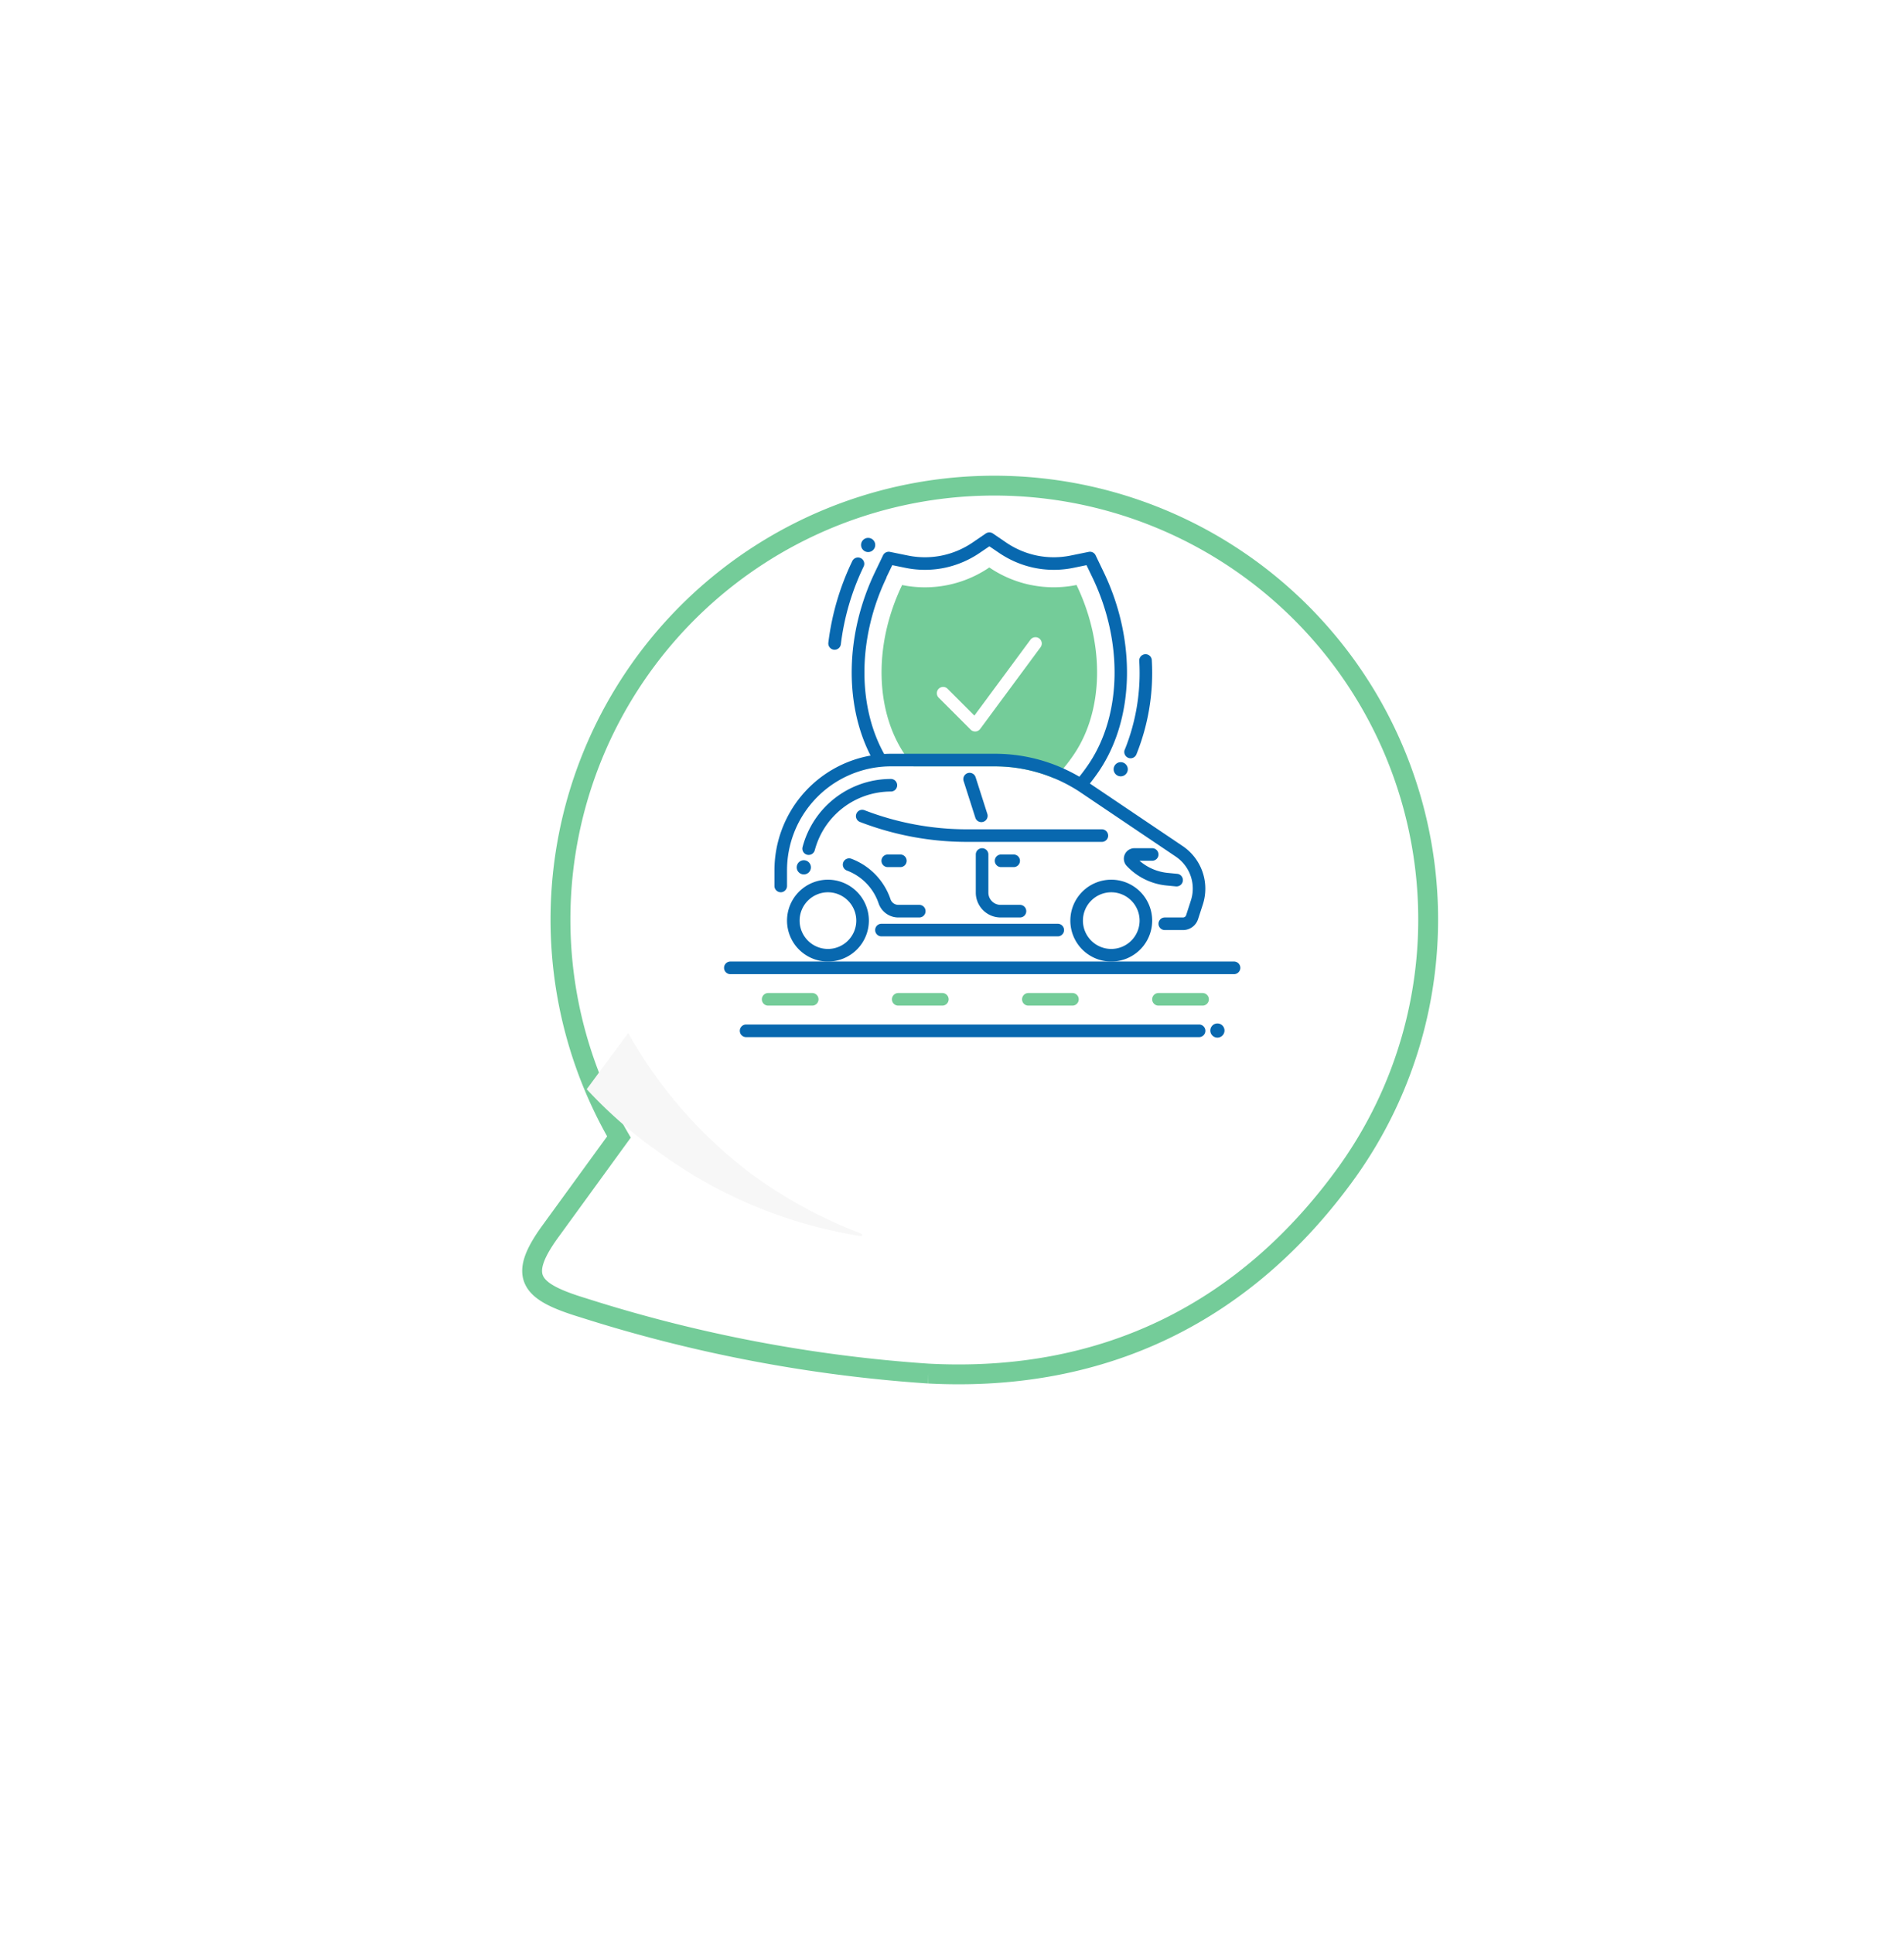<?xml version="1.0" encoding="UTF-8"?> <svg xmlns="http://www.w3.org/2000/svg" xmlns:xlink="http://www.w3.org/1999/xlink" width="192.708" height="195.633" viewBox="0 0 192.708 195.633"><defs><filter id="Path_4" x="0" y="0" width="192.708" height="195.633"><feOffset dy="10"></feOffset><feGaussianBlur stdDeviation="10" result="blur"></feGaussianBlur><feFlood flood-opacity="0.161"></feFlood><feComposite operator="in" in2="blur"></feComposite><feComposite in="SourceGraphic"></feComposite></filter><clipPath id="clip-path"><path id="Path_6" data-name="Path 6" d="M227.777,90.637c15.11-9.822,22.185-24.052,22.185-40.915a43.722,43.722,0,1,0-61.435,39.972v11.762c0,5.77,1.992,6.083,7.268,4.255a146.726,146.726,0,0,0,31.982-15.073" transform="translate(-162.519 -6)" fill="none"></path></clipPath></defs><g id="Group_5642" data-name="Group 5642" transform="matrix(0.809, 0.588, -0.588, 0.809, 90.564, 21.404)"><g transform="matrix(0.81, -0.59, 0.59, 0.81, -85.85, 35.92)" filter="url(#Path_4)"><path id="Path_4-2" data-name="Path 4" d="M227.777,90.637c15.11-9.822,22.185-24.052,22.185-40.915a43.722,43.722,0,1,0-61.435,39.972v11.762c0,5.77,1.992,6.083,7.268,4.255a146.726,146.726,0,0,0,31.982-15.073" transform="matrix(0.81, 0.59, -0.59, 0.81, -37.39, -78.98)" fill="#fff" stroke="#74cc99" stroke-width="2"></path></g><g id="Group_71" data-name="Group 71"><g id="Group_70" data-name="Group 70" clip-path="url(#clip-path)"><path id="Path_5" data-name="Path 5" d="M189.9,70.064a45.607,45.607,0,0,1-9.724-.862l.051-7.067a46.078,46.078,0,0,0,18.62,4.209A47.208,47.208,0,0,0,211.24,64.69a.114.114,0,0,1,.037-.006.127.127,0,0,1,.057.24,46.963,46.963,0,0,1-21.435,5.14" transform="translate(-153.173 20.979)" fill="#f7f7f7"></path></g></g><g id="Group_89" data-name="Group 89" transform="matrix(0.809, -0.588, 0.588, 0.809, 5.116, 36.427)"><path id="Path_21" data-name="Path 21" d="M-479.863-7464.453c.006,0,.01,0,0-.007s-.006.007,0,.007Z" transform="translate(506.704 7493.334)" fill="#f0c064"></path><path id="Path_22" data-name="Path 22" d="M-503.119-7551.841a11.619,11.619,0,0,1-4.214-1.777,11.574,11.574,0,0,1-4.211,1.777,11.556,11.556,0,0,1-4.612,0c-2.921,6.078-2.685,12.7.2,17.049l.016.025c.146.217.462.682.943,1.274h8.193a15.569,15.569,0,0,1,6.059,1.217c.341-.351.64-.688.9-1a16.338,16.338,0,0,0,1.137-1.52c2.886-4.345,3.118-10.971.2-17.049a11.555,11.555,0,0,1-4.612,0Z" transform="translate(534.174 7557.168)" fill="#74cc99"></path><path id="Path_23" data-name="Path 23" d="M-555.789-7402.017h-4.459a.637.637,0,0,0-.637.637.637.637,0,0,0,.637.637h4.459a.637.637,0,0,0,.637-.637.637.637,0,0,0-.637-.637Z" transform="translate(564.709 7448.628)" fill="#74cc99"></path><path id="Path_24" data-name="Path 24" d="M-509.435-7402.017h-4.46a.638.638,0,0,0-.637.637.637.637,0,0,0,.637.637h4.46a.637.637,0,0,0,.637-.637.637.637,0,0,0-.637-.637Z" transform="translate(531.521 7448.628)" fill="#74cc99"></path><path id="Path_25" data-name="Path 25" d="M-463.081-7402.017h-4.46a.638.638,0,0,0-.637.637.637.637,0,0,0,.637.637h4.46a.637.637,0,0,0,.637-.637.637.637,0,0,0-.637-.637Z" transform="translate(498.333 7448.628)" fill="#74cc99"></path><path id="Path_26" data-name="Path 26" d="M-416.726-7402.017h-4.46a.637.637,0,0,0-.637.637.637.637,0,0,0,.637.637h4.46a.637.637,0,0,0,.637-.637.638.638,0,0,0-.637-.637Z" transform="translate(465.145 7448.628)" fill="#74cc99"></path><path id="Path_27" data-name="Path 27" d="M-434.844-7484.254a.718.718,0,0,0-.717.717.718.718,0,0,0,.717.717.718.718,0,0,0,.717-.717.718.718,0,0,0-.717-.717Z" transform="translate(474.981 7507.506)" fill="#0868af"></path><path id="Path_28" data-name="Path 28" d="M-524.819-7562.719a.718.718,0,0,0,.717-.717.718.718,0,0,0-.717-.717.718.718,0,0,0-.717.717.718.718,0,0,0,.717.717Z" transform="translate(539.399 7564.71)" fill="#0868af"></path><path id="Path_29" data-name="Path 29" d="M-495.125-7519.425a.636.636,0,0,0,.451.187h.047a.64.64,0,0,0,.465-.256l6.11-8.267a.637.637,0,0,0-.133-.891.636.636,0,0,0-.891.134l-5.67,7.671-2.712-2.711a.635.635,0,0,0-.9,0,.637.637,0,0,0,0,.9l3.235,3.234Z" transform="translate(520.076 7539.384)" fill="#fff"></path><path id="Path_30" data-name="Path 30" d="M-545.076-7561.554l.6-1.246,1.354.277a9.81,9.81,0,0,0,3.905,0,9.908,9.908,0,0,0,3.568-1.506l1-.678,1,.678a9.931,9.931,0,0,0,3.568,1.506,9.826,9.826,0,0,0,3.908,0l1.351-.277.6,1.246c3.1,6.454,2.975,13.831-.322,18.794-.233.351-.567.825-1,1.366a16.832,16.832,0,0,0-1.605-.828,16.839,16.839,0,0,0-6.96-1.494h-10.487c-.235,0-.471.006-.7.022-2.733-4.924-2.669-11.8.242-17.86Zm-10.687,31.854a.639.639,0,0,0,.637-.637v-1.593A10.522,10.522,0,0,1-546-7542.349a10.466,10.466,0,0,1,1.385-.093h10.487a15.57,15.57,0,0,1,6.059,1.217,15.387,15.387,0,0,1,1.663.815c.376.21.742.436,1.1.685.051.031.1.063.15.1l9.375,6.32a3.9,3.9,0,0,1,1.526,4.421l-.484,1.5a.331.331,0,0,1-.318.233H-516.9a.637.637,0,0,0-.637.637.639.639,0,0,0,.637.637h1.841a1.6,1.6,0,0,0,1.529-1.111l.487-1.5a5.2,5.2,0,0,0-2.026-5.874l-9.368-6.313-.045-.029c.424-.532.755-1,.988-1.351,3.539-5.329,3.7-13.2.408-20.049l-.812-1.691a.633.633,0,0,0-.7-.35l-1.838.375a8.6,8.6,0,0,1-3.4,0,8.652,8.652,0,0,1-3.1-1.309l-1.357-.927a.638.638,0,0,0-.717,0l-1.357.927a8.644,8.644,0,0,1-3.106,1.309,8.585,8.585,0,0,1-3.4,0l-1.838-.375a.639.639,0,0,0-.7.35l-.809,1.688c-3,6.247-3.131,13.334-.453,18.575a11.805,11.805,0,0,0-9.725,11.6v1.593a.639.639,0,0,0,.637.637Z" transform="translate(561.497 7566.117)" fill="#0868af"></path><path id="Path_31" data-name="Path 31" d="M-519.876-7425.416h17.839a.637.637,0,0,0,.637-.637.638.638,0,0,0-.637-.638h-17.839a.637.637,0,0,0-.637.638.637.637,0,0,0,.637.637Z" transform="translate(535.803 7466.293)" fill="#0868af"></path><path id="Path_32" data-name="Path 32" d="M-547.773-7435.383a2.87,2.87,0,0,1-2.867-2.866,2.87,2.87,0,0,1,2.867-2.867,2.87,2.87,0,0,1,2.867,2.867,2.87,2.87,0,0,1-2.867,2.866Zm4.141-2.866a4.146,4.146,0,0,0-4.141-4.142,4.146,4.146,0,0,0-4.141,4.142,4.145,4.145,0,0,0,4.141,4.141,4.145,4.145,0,0,0,4.141-4.141Z" transform="translate(558.285 7477.534)" fill="#0868af"></path><path id="Path_33" data-name="Path 33" d="M-446.84-7435.383a2.87,2.87,0,0,1-2.867-2.866,2.87,2.87,0,0,1,2.867-2.867,2.87,2.87,0,0,1,2.867,2.867,2.87,2.87,0,0,1-2.867,2.866Zm4.141-2.866a4.146,4.146,0,0,0-4.141-4.142,4.146,4.146,0,0,0-4.141,4.142,4.145,4.145,0,0,0,4.141,4.141,4.145,4.145,0,0,0,4.141-4.141Z" transform="translate(486.021 7477.534)" fill="#0868af"></path><path id="Path_34" data-name="Path 34" d="M-501.853-7464.676a.637.637,0,0,0-.637-.637H-516.1a28.88,28.88,0,0,1-10.407-1.933.637.637,0,0,0-.823.366.637.637,0,0,0,.366.823,30.152,30.152,0,0,0,10.864,2.017h13.612a.637.637,0,0,0,.637-.637Z" transform="translate(540.716 7495.359)" fill="#0868af"></path><path id="Path_35" data-name="Path 35" d="M-487.287-7475.475a.637.637,0,0,0,.194-.031.637.637,0,0,0,.413-.8l-1.188-3.716a.637.637,0,0,0-.8-.413.637.637,0,0,0-.413.8l1.188,3.716a.637.637,0,0,0,.607.444Z" transform="translate(513.321 7504.794)" fill="#0868af"></path><path id="Path_36" data-name="Path 36" d="M-428.414-7452.968a.638.638,0,0,0-.637-.638h-1.76a1.072,1.072,0,0,0-1.01.623,1.062,1.062,0,0,0,.193,1.171,6.368,6.368,0,0,0,4.027,1.979l.958.094.062,0a.637.637,0,0,0,.634-.575.637.637,0,0,0-.573-.7l-.958-.093a5.093,5.093,0,0,1-2.855-1.23h1.284a.637.637,0,0,0,.637-.637Z" transform="translate(472.373 7485.563)" fill="#0868af"></path><path id="Path_37" data-name="Path 37" d="M-545.184-7471.064a7.97,7.97,0,0,1,7.7-5.939.636.636,0,0,0,.637-.637.637.637,0,0,0-.637-.637,9.245,9.245,0,0,0-8.935,6.889.637.637,0,0,0,.454.778.624.624,0,0,0,.162.021.638.638,0,0,0,.616-.476Z" transform="translate(554.364 7503.227)" fill="#0868af"></path><path id="Path_38" data-name="Path 38" d="M-548.457-7448.6a.718.718,0,0,0,.717.717.717.717,0,0,0,.717-.717.718.718,0,0,0-.717-.717.718.718,0,0,0-.717.717Z" transform="translate(555.81 7482.493)" fill="#0868af"></path><path id="Path_39" data-name="Path 39" d="M-484.03-7453.605a.638.638,0,0,0-.637.638v3.856a2.517,2.517,0,0,0,2.514,2.514h1.957a.637.637,0,0,0,.637-.637.637.637,0,0,0-.637-.637h-1.957a1.242,1.242,0,0,1-1.24-1.24v-3.856a.638.638,0,0,0-.637-.638Z" transform="translate(510.139 7485.563)" fill="#0868af"></path><path id="Path_40" data-name="Path 40" d="M-531.622-7448.757a5.391,5.391,0,0,1,3.211,3.325,2.112,2.112,0,0,0,2.013,1.423h2.1a.637.637,0,0,0,.637-.637.637.637,0,0,0-.637-.638h-2.1a.84.84,0,0,1-.806-.557,6.662,6.662,0,0,0-3.967-4.109.637.637,0,0,0-.821.371.637.637,0,0,0,.37.821Z" transform="translate(544.051 7482.975)" fill="#0868af"></path><path id="Path_41" data-name="Path 41" d="M-475.986-7450.088a.637.637,0,0,0,.637-.637.638.638,0,0,0-.637-.637h-1.274a.637.637,0,0,0-.637.637.637.637,0,0,0,.637.637Z" transform="translate(505.292 7483.957)" fill="#0868af"></path><path id="Path_42" data-name="Path 42" d="M-516.359-7450.088a.637.637,0,0,0,.637-.637.638.638,0,0,0-.637-.637h-1.274a.637.637,0,0,0-.637.637.637.637,0,0,0,.637.637Z" transform="translate(534.197 7483.957)" fill="#0868af"></path><path id="Path_43" data-name="Path 43" d="M-522.74-7413.232h-50.967a.637.637,0,0,0-.637.637.637.637,0,0,0,.637.637h50.967a.637.637,0,0,0,.637-.637.638.638,0,0,0-.637-.637Z" transform="translate(574.344 7456.657)" fill="#0868af"></path><path id="Path_44" data-name="Path 44" d="M-522.262-7390.8H-568.1a.637.637,0,0,0-.637.637.637.637,0,0,0,.637.638h45.838a.637.637,0,0,0,.637-.638.637.637,0,0,0-.637-.637Z" transform="translate(570.33 7440.598)" fill="#0868af"></path><path id="Path_45" data-name="Path 45" d="M-400.392-7391.171a.717.717,0,0,0-.717.716.718.718,0,0,0,.717.717.718.718,0,0,0,.717-.717.717.717,0,0,0-.717-.716Z" transform="translate(450.314 7440.862)" fill="#0868af"></path><path id="Path_46" data-name="Path 46" d="M-431.717-7513.077a.636.636,0,0,0,.343.833.62.62,0,0,0,.245.05.637.637,0,0,0,.589-.393,22.051,22.051,0,0,0,1.559-9.536.634.634,0,0,0-.669-.6.637.637,0,0,0-.6.668,20.77,20.77,0,0,1-1.462,8.981Z" transform="translate(472.264 7535.052)" fill="#0868af"></path><path id="Path_47" data-name="Path 47" d="M-536.645-7547.823a.684.684,0,0,0,.077,0,.638.638,0,0,0,.632-.561,25.084,25.084,0,0,1,2.307-7.86.638.638,0,0,0-.3-.851.638.638,0,0,0-.85.3,26.362,26.362,0,0,0-2.423,8.259.637.637,0,0,0,.556.709Z" transform="translate(547.755 7559.699)" fill="#0868af"></path></g></g></svg> 